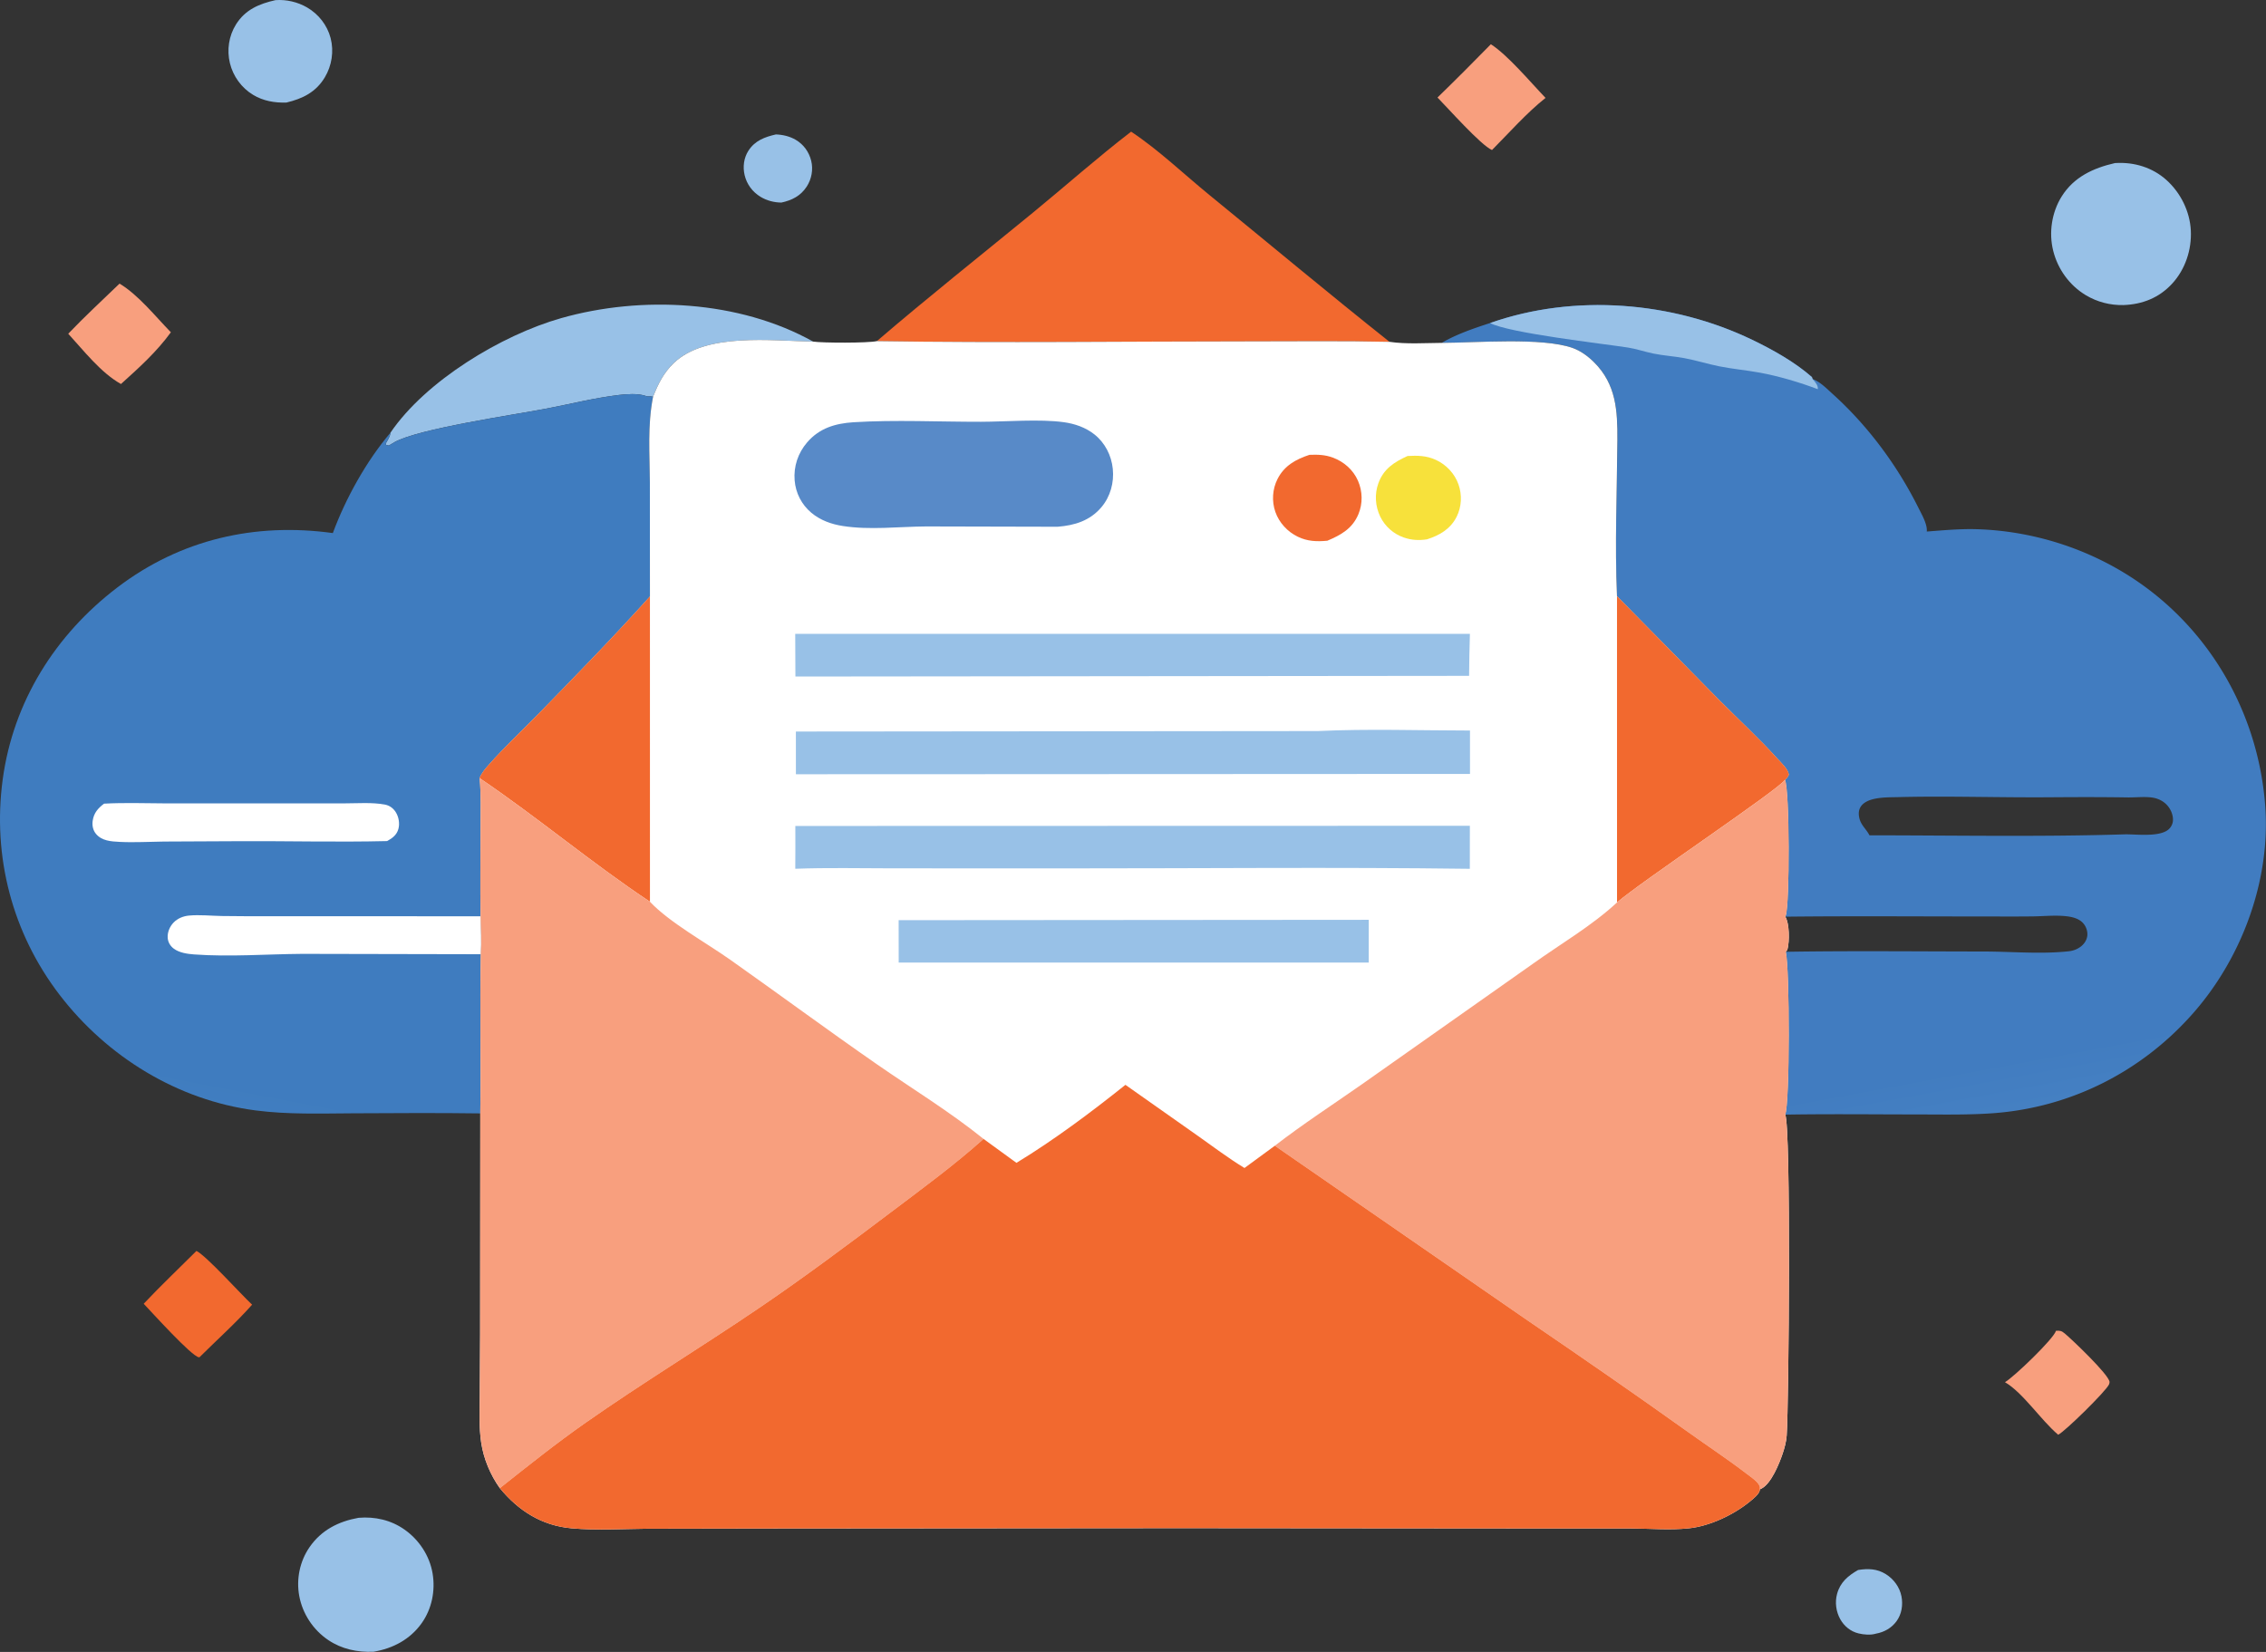 <svg xmlns="http://www.w3.org/2000/svg" width="1920" height="1400" fill="none" viewBox="0 0 1920 1400"><rect x="0" y="0" width="1920" height="1400" fill="#333333" stroke="none"/><g clip-path="url(#a)"><path fill="#98C1E7" d="M1574.38 1330.56c8.46-1.32 16.05-1.15 23.53 3.54 6.65 4.16 11.7 10.98 13.21 18.75 1.42 7.3.23 15.15-4.25 21.23-4.23 5.72-10.39 9.16-17.28 10.41-4.57 1.4-10.31.92-14.92-.21-6.68-1.65-12.07-6.05-15.41-12.03-3.61-6.49-4.63-14.35-2.67-21.52 2.7-9.81 9.29-15.29 17.79-20.17ZM657.42 113.927c5.851.217 11.73 1.574 16.803 4.56 6.7 3.939 11.219 10.223 13.1 17.718 1.86 7.424.37 15.549-3.791 21.938-5.14 7.889-12.501 11.595-21.452 13.526-6.233-.053-12.413-1.661-17.747-4.912-6.746-4.108-11.569-10.598-13.395-18.283-1.669-7.032-.729-14.659 3.225-20.784 5.522-8.556 13.84-11.587 23.257-13.763Z"/><path fill="#F89F7E" d="M101.29 240.358c16.16 9.746 30.328 27.767 43.497 41.247-12.104 16.657-27.07 30.137-42.291 43.839-16.981-9.451-31.6-28.335-44.678-42.61 13.953-14.595 28.929-28.455 43.472-42.476ZM1742.05 1127.83c3.52-.17 4.64-.02 7.42 2.27 5.94 4.92 37.47 34.91 37.98 41.1-.11.84-.11 1.31-.45 2.09-2.6 5.8-37.33 39.89-43.08 42.65-14.62-12.36-29.74-35.57-45.09-44.54 7.68-4.47 41.3-36.74 43.22-43.57ZM1263.22 37.494c14.43 9.24 33.75 32.406 46.34 45.481-16.15 12.822-30.83 29.534-45.38 44.171-9.42-4.042-37.39-35.591-46.18-44.493 15.29-14.858 30.31-29.93 45.22-45.159Z"/><path fill="#F2692F" d="M166.475 1060.14c8.754 4.52 37.027 36.1 47.145 45.57-13.805 15.53-29.853 29.87-44.601 44.55-.154 0-.31.04-.464.03-6.082-.61-40.361-38.61-46.797-45.37 14.408-15.32 29.837-29.9 44.717-44.78Z"/><path fill="#98C1E7" d="M233.414.121c9.203-.683 18.764 1.54 26.743 6.172 9.755 5.662 17.144 15.053 19.982 26.012 2.902 11.203 1.027 23.326-4.913 33.236-7.52 12.546-18.748 18.077-32.516 21.37-9.954.347-19.638-1.334-28.263-6.532-9.786-5.897-16.919-15.707-19.632-26.803-2.721-11.135-.957-23.114 5.137-32.862C207.776 8.2 219.56 3.223 233.414.121ZM303.731 1286.34c13.956-1.18 27.556 1.86 39.093 10.02 12.353 8.72 21.219 22.2 23.72 37.17 2.439 14.6-.645 30.03-9.282 42.14-9.816 13.76-24.33 21.42-40.752 24.17-13.667.59-26.88-2.19-38.34-9.88-12.799-8.6-21.81-22.23-24.622-37.4-2.64-14.27.462-29.39 8.717-41.34 10.025-14.5 24.493-21.81 41.466-24.88ZM1791.97 138.21l.64-.041c15.77-.908 31.23 3.763 43.06 14.412 12.01 10.825 19.83 26.564 20.64 42.761.82 16.334-4.74 33.018-15.86 45.087-11.08 12-25.13 17.523-41.23 18.115-11.22.238-22.14-2.548-31.8-8.315-13.84-8.26-23.83-22.053-27.72-37.658-3.85-15.403-1.27-32.513 7.13-46.001 10.35-16.582 26.73-24.105 45.14-28.36ZM330.864 366.669c29.843-43.927 94.096-82.722 144.663-97.061 68.116-19.316 150.858-15.104 213.46 19.891-35.304-.632-90.903-7.851-118.067 18.171-8.618 8.258-13.279 17.698-17.59 28.616-1.361-.331-2.193-.496-3.587-.37-1.456.132-1.947-.155-3.292-.578-6.404-2.016-15.317-1.388-21.921-.611-20.627 2.429-41.429 7.731-61.874 11.628-28.384 5.409-108.081 16.936-128.469 28.414-.608.343-1.192.725-1.788 1.087l-2.936 1.75-2.326-.57-.32-1.152c1.676-2.953 3.666-5.784 4.047-9.215Z"/><path fill="#F2692F" d="M742.979 289.09c43.285-37.131 87.956-72.597 132.066-108.742 27.805-22.788 54.874-46.866 83.362-68.767 23.37 15.496 44.863 36.177 66.623 53.922 50.72 41.385 101.05 83.483 152.3 124.193-38.7-.888-77.5-.404-116.21-.404-105.984.002-212.191 1.444-318.141-.202Z"/><path fill="url(#b)" fill-rule="evenodd" d="M330.864 366.669c-.381 3.432-2.371 6.263-4.047 9.215l.32 1.152 2.326.571 2.936-1.751c.596-.361 1.18-.743 1.788-1.086 20.388-11.479 100.085-23.005 128.469-28.414 20.444-3.898 41.247-9.199 61.874-11.629 6.604-.777 15.517-1.405 21.921.611 1.344.423 1.835.71 3.292.578 1.394-.125 2.226.04 3.587.37-4.835 24.465-2.826 48.424-2.688 73.144l.05 96.014c-30.377 33.865-62.086 66.312-93.832 98.883-14.161 14.525-29.35 28.634-42.752 43.816-3.018 3.417-6.144 6.992-7.781 11.308 1.42 13.626.869 27.623.859 41.32-.021 25.242-.39 50.529.016 75.767.271 10.676.889 21.509.19 32.168-.918 44.94.267 89.939-.439 134.9-35.947-.508-71.959-.258-107.909-.083-27.505.137-55.177 1.111-82.528-2.452-65.95-8.594-125.735-45.41-165.998-97.913C10.43 790.884-6.516 726.092 2.258 660.791c8.872-66.041 44.62-122.98 97.352-163.063 53.411-40.6 116.463-55.054 182.403-45.952 10.919-29.558 28.426-61.003 48.851-85.107Z" clip-rule="evenodd"/><path fill="#fff" d="M88.172 681.093c17.608-.965 35.358-.27 52.988-.224l90.997.016 59.648-.033c11.074.004 23.358-1.011 34.234 1.007 3.993.745 7.17 3.059 9.316 6.489 2.537 4.053 3.478 9.61 2.193 14.242-1.402 5.044-5.163 7.849-9.557 10.221-42.494 1.028-85.126-.162-127.644.104l-61.556.296c-12.407.141-24.992.92-37.379.287-7.274-.374-15.183-.795-20.174-6.904-2.497-3.055-3.262-7.092-2.708-10.938.963-6.684 4.506-10.679 9.642-14.563ZM407.392 808.705l-151.239-.312c-30.343.216-61.576 2.693-91.818.47-5.626-.412-12.325-1.402-16.974-4.803-3.017-2.21-4.983-5.431-5.264-9.189-.354-4.732 1.715-9.635 4.981-13.01 3.413-3.53 8.126-5.448 12.965-5.906 8.991-.849 18.879.2 27.938.362 14.886.266 29.785.183 44.675.187l174.546.034c.271 10.675.89 21.508.19 32.167Z"/><path fill="url(#c)" fill-rule="evenodd" d="M1512.69 776.883c3.57 5.556 3.61 20.851 1.92 27.323-.27 1.003-.84 1.652-1.48 2.439 55.83-.92 111.78-.275 167.62-.246 23.72.012 48.7 2.381 72.2-.212 3.85-.425 7.46-1.811 10.49-4.27 2.89-2.343 4.98-5.744 5.2-9.519.19-3.737-1.31-7.691-3.92-10.371-3.83-3.958-9.75-5.148-15.03-5.64-9.17-.853-18.53.163-27.72.263-15.22.17-30.45.05-45.68.05-54.52.004-109.08-.437-163.6.183Zm98.78-101.418c-9.56.5-27.08-.924-33.99 7.038-2.18 2.522-2.8 5.606-2.39 8.865.9 7.512 5.74 10.471 8.94 16.556 72.29.029 144.92 1.411 217.19-.845 9.75.008 29.12 2.426 36.43-4.357a10.962 10.962 0 0 0 3.53-8.237c-.06-5.127-2.69-10.238-6.51-13.597-3.13-2.755-7.15-4.424-11.26-4.99-6.6-.907-13.98.025-20.66-.087-22.48-.367-44.8-.279-67.28-.121-41.32.287-82.71-1.128-124-.225Zm-348.88-401.698c71.34-25.084 154.36-18.404 222.14 14.251 17.39 8.376 35.99 18.784 50.55 31.585l.54 1.658c6.17 2.069 12.4 8.465 17.24 12.839 29.78 26.943 54.54 60.384 72.45 96.303 2.75 5.515 7.7 13.98 7.06 20.077 14.11-1.065 28.24-2.401 42.4-1.976 57.21 1.714 113.73 23.065 157.24 60.464 51.1 43.921 82.03 106.611 87.1 173.689 4.72 62.233-19.03 127.417-59.6 174.363-43.76 50.622-104.72 81.74-171.49 86.468-21.24 1.503-42.62 1.012-63.9.999-37.22-.021-74.48-.47-111.68.154 3.96-9.335 3.86-123.671.49-137.996.64-.787 1.21-1.436 1.48-2.439 1.69-6.472 1.65-21.767-1.92-27.323.15-.375.32-.745.45-1.128 3.33-9.169 3.33-106.645-.72-114.902 1.86-1.411 2.39-2.293 3.32-4.341-.69-4.836-6.35-9.905-9.55-13.435-15.75-17.451-33.37-33.586-49.94-50.284l-86.15-87.554c-1.94-43.896.02-88.428.32-132.389.17-24.849-1.04-47.203-19.72-65.782-5.22-5.188-11.53-9.86-18.55-12.287-25.8-8.935-81.18-4.324-110.59-4.187 12.69-7.435 27.11-12.283 41.03-16.827Z" clip-rule="evenodd"/><path fill="#98C1E7" d="M1262.59 273.767c71.34-25.084 154.36-18.404 222.14 14.251 17.39 8.376 35.99 18.784 50.55 31.585l.54 1.658c.51.574 1.03 1.136 1.51 1.74 1.63 2.071 3.24 4.204 2.88 6.833-15.19-5.764-33.24-11.11-49.23-14.033-11.37-2.076-22.93-3.085-34.27-5.351-9.87-1.977-19.51-5.056-29.41-6.898-8.8-1.641-17.83-2.147-26.58-3.955-7.29-1.508-14.2-3.953-21.62-5.095-21.16-3.255-100.62-12.242-116.51-20.735Z"/><path fill="#fff" d="M742.979 289.09c105.95 1.646 212.157.204 318.141.202 38.71 0 77.51-.484 116.21.405 14.21 2.111 29.85.993 44.23.898 29.41-.138 84.79-4.748 110.59 4.187 7.02 2.427 13.33 7.099 18.55 12.287 18.68 18.579 19.89 40.933 19.72 65.782-.3 43.961-2.26 88.493-.32 132.389l86.15 87.554c16.58 16.697 34.19 32.833 49.94 50.284 3.2 3.529 8.86 8.599 9.55 13.435-.93 2.047-1.46 2.93-3.32 4.341 4.05 8.257 4.05 105.733.72 114.902-.13.383-.3.753-.45 1.128 3.57 5.556 3.61 20.851 1.92 27.323-.27 1.003-.84 1.652-1.48 2.439 3.37 14.325 3.47 128.661-.49 137.996 4.94 10.093 3.1 244.338 1.24 271.958-.36 5.16-1.77 10.35-3.4 15.24-2.8 8.34-9.75 25.89-18.35 29.93-.34.16-.69.29-1.03.43 0 .23.03.47 0 .7-.51 3.31-5.42 7.17-7.9 9.23-13.85 11.5-34.32 21.24-52.25 23.11-15.97 1.66-32.17.24-48.2.14l-85.96-.03-296.03-.25-351.942.29-100.365.18c-21.201.18-43.227 1.56-64.329-.36-25.113-2.29-44.8-14.8-60.6-34.01-8.049-11.28-13.743-24.86-15.793-38.58-1.961-13.1-1.3-26.79-1.197-40.01l.285-51.98.134-187.024c.706-44.961-.479-89.96.439-134.9.7-10.659.081-21.492-.19-32.168-.406-25.238-.037-50.525-.016-75.767.01-13.697.561-27.694-.858-41.32 1.636-4.316 4.762-7.891 7.78-11.308 13.402-15.183 28.591-29.291 42.752-43.816 31.746-32.572 63.455-65.018 93.832-98.883l-.05-96.014c-.137-24.72-2.147-48.679 2.688-73.144 4.311-10.918 8.972-20.358 17.59-28.616 27.164-26.022 82.763-18.803 118.067-18.171 8.056 1.203 46.539 1.303 53.992-.409Z"/><path fill="#F7E13B" d="M1192.63 386.455c8.51-.478 16.03-.327 23.88 3.241 8.86 4.025 16.04 11.636 19.28 20.838 3.13 8.878 2.69 18.959-1.56 27.399-5.28 10.455-14.39 15.749-25.19 19.166-6.78 1.023-12.94.711-19.47-1.524-8.76-2.996-16.02-9.393-20.07-17.725-4.26-8.786-4.93-19.028-1.61-28.239 4.45-12.302 13.36-17.949 24.74-23.156Z"/><path fill="#F2692F" d="M1109.51 385.47c7.08-.272 13.26-.106 19.96 2.394 9.32 3.475 17.14 10.396 21.16 19.572 3.93 8.992 4.15 19.297.35 28.37-5.09 12.182-14.72 17.58-26.32 22.458-8.92.836-16.83.566-25.05-3.409-8.71-4.203-15.79-11.849-18.99-21.018-3.17-9.106-2.51-19.338 1.86-27.938 5.73-11.257 15.46-16.625 27.03-20.429Z"/><path fill="#98C1E7" d="m761.434 779.843 398.336-.304-.01 36.217-398.288.017-.038-35.93Z"/><path fill="#F2692F" d="m550.692 505.443.017 258.788c-49.444-32.829-95.16-71.547-144.381-104.78 1.636-4.316 4.762-7.891 7.78-11.308 13.402-15.183 28.591-29.292 42.752-43.817 31.746-32.571 63.455-65.017 93.832-98.883ZM1370.1 505.239l86.15 87.554c16.57 16.698 34.19 32.834 49.94 50.285 3.2 3.529 8.86 8.598 9.55 13.434-.93 2.048-1.46 2.93-3.32 4.341-3.78 7.354-123.06 87.047-142.3 103.965l-.02-259.579Z"/><path fill="#98C1E7" d="m673.794 537.174 571.676-.004c-.4 11.87-.57 23.735-.69 35.609l-570.824.579-.162-36.184ZM673.89 700l571.54-.149-.04 36.462c-114.98-1.49-230.11-.304-345.099-.35l-144.475-.049c-27.277-.009-54.716-.671-81.972.37.158-12.09.05-24.193.046-36.284ZM1116.5 619.576c42.76-2.018 86.2-.478 129.03-.457l.01 36.783-442.785.216-128.378.046-.017-36.192 442.14-.396Z"/><path fill="#588AC8" d="M723.134 357.846c35.183-2.191 72.68-.329 108.076-.389 21.393-.038 49.519-2.477 70.096.346 9.376 1.286 18.535 4.427 26.012 10.362 9.001 7.142 14.402 17.807 15.563 29.178 1.191 11.609-2.039 23.514-9.616 32.479-9.729 11.507-22.666 15.449-37.193 16.601l-111.389-.266c-23.132.167-47.679 3.213-70.55-.37-9.712-1.519-19.037-4.828-26.657-11.208-8.26-6.917-13.307-16.74-14.169-27.469-.953-11.844 2.847-23.176 10.574-32.171 10.424-12.129 23.802-16.055 39.253-17.093Z"/><path fill="#F89F7E" d="M406.327 659.451c49.222 33.233 94.937 71.951 144.381 104.781 16.845 17.808 47.455 34.593 68.032 49.139 41.517 29.333 82.426 59.549 124.185 88.541 30.123 20.913 61.923 40.275 90.449 63.323-24.656 22.088-51.754 41.915-78.165 61.865-37.527 28.33-75.261 56.52-114.206 82.88-47.908 32.43-97.407 62.55-144.791 95.75-25.071 17.56-48.724 36.48-72.688 55.47-8.049-11.28-13.743-24.86-15.794-38.58-1.96-13.1-1.3-26.79-1.196-40.01l.284-51.98.135-187.024c.705-44.961-.479-89.96.439-134.9.699-10.659.081-21.492-.19-32.168-.406-25.238-.038-50.525-.017-75.767.011-13.697.562-27.694-.858-41.32ZM1370.12 764.818c19.24-16.918 138.52-96.61 142.3-103.964 4.05 8.257 4.05 105.733.72 114.902-.13.383-.3.753-.45 1.128 3.57 5.556 3.61 20.851 1.92 27.323-.27 1.003-.84 1.652-1.48 2.438 3.37 14.326 3.47 128.662-.49 137.997 4.94 10.093 3.1 244.338 1.24 271.958-.36 5.16-1.77 10.35-3.4 15.24-2.8 8.34-9.75 25.89-18.35 29.93-.34.16-.69.29-1.03.43.07-.94.24-1.59-.06-2.49-1.32-4-7.65-8.05-10.95-10.59-16.02-12.32-32.96-23.48-49.41-35.24-45.54-32.55-91.53-64.28-137.78-95.82l-212.72-147.057c23.81-18.403 49.43-35.018 74.09-52.294l144.58-101.938c23.64-16.93 49.94-32.155 71.27-51.953Z"/><path fill="#F2692F" d="M861.246 985.516c31.834-19.353 63.268-42.885 92.338-66.12l61.426 43.279c13.08 9.231 25.77 18.879 39.46 27.198l25.71-18.87 212.72 147.057c46.25 31.54 92.24 63.27 137.78 95.82 16.45 11.76 33.39 22.92 49.41 35.24 3.3 2.54 9.63 6.59 10.95 10.59.3.9.13 1.55.06 2.49 0 .23.03.47 0 .69-.51 3.32-5.42 7.18-7.9 9.24-13.85 11.5-34.32 21.24-52.25 23.11-15.97 1.66-32.17.24-48.2.14l-85.96-.03-296.03-.25-351.942.29-100.365.18c-21.202.17-43.227 1.56-64.329-.36-25.113-2.29-44.8-14.8-60.6-34.01 23.965-18.99 47.617-37.91 72.689-55.47 47.384-33.2 96.882-63.32 144.79-95.75 38.946-26.36 76.68-54.55 114.206-82.88 26.411-19.95 53.51-39.778 78.165-61.865l27.872 20.281Z"/></g><defs><linearGradient id="b" x1="357.801" x2="249.658" y1="949.474" y2="1512.3" gradientUnits="userSpaceOnUse"><stop stop-color="#3F7CBF"/><stop offset="1" stop-color="#74B4E2"/></linearGradient><linearGradient id="c" x1="1490.4" x2="1602.24" y1="936.838" y2="1538.17" gradientUnits="userSpaceOnUse"><stop stop-color="#417CC0"/><stop offset="1" stop-color="#79B6E3"/></linearGradient><clipPath id="a"><path fill="#fff" d="M0 0h1920v1400H0z"/></clipPath></defs></svg>